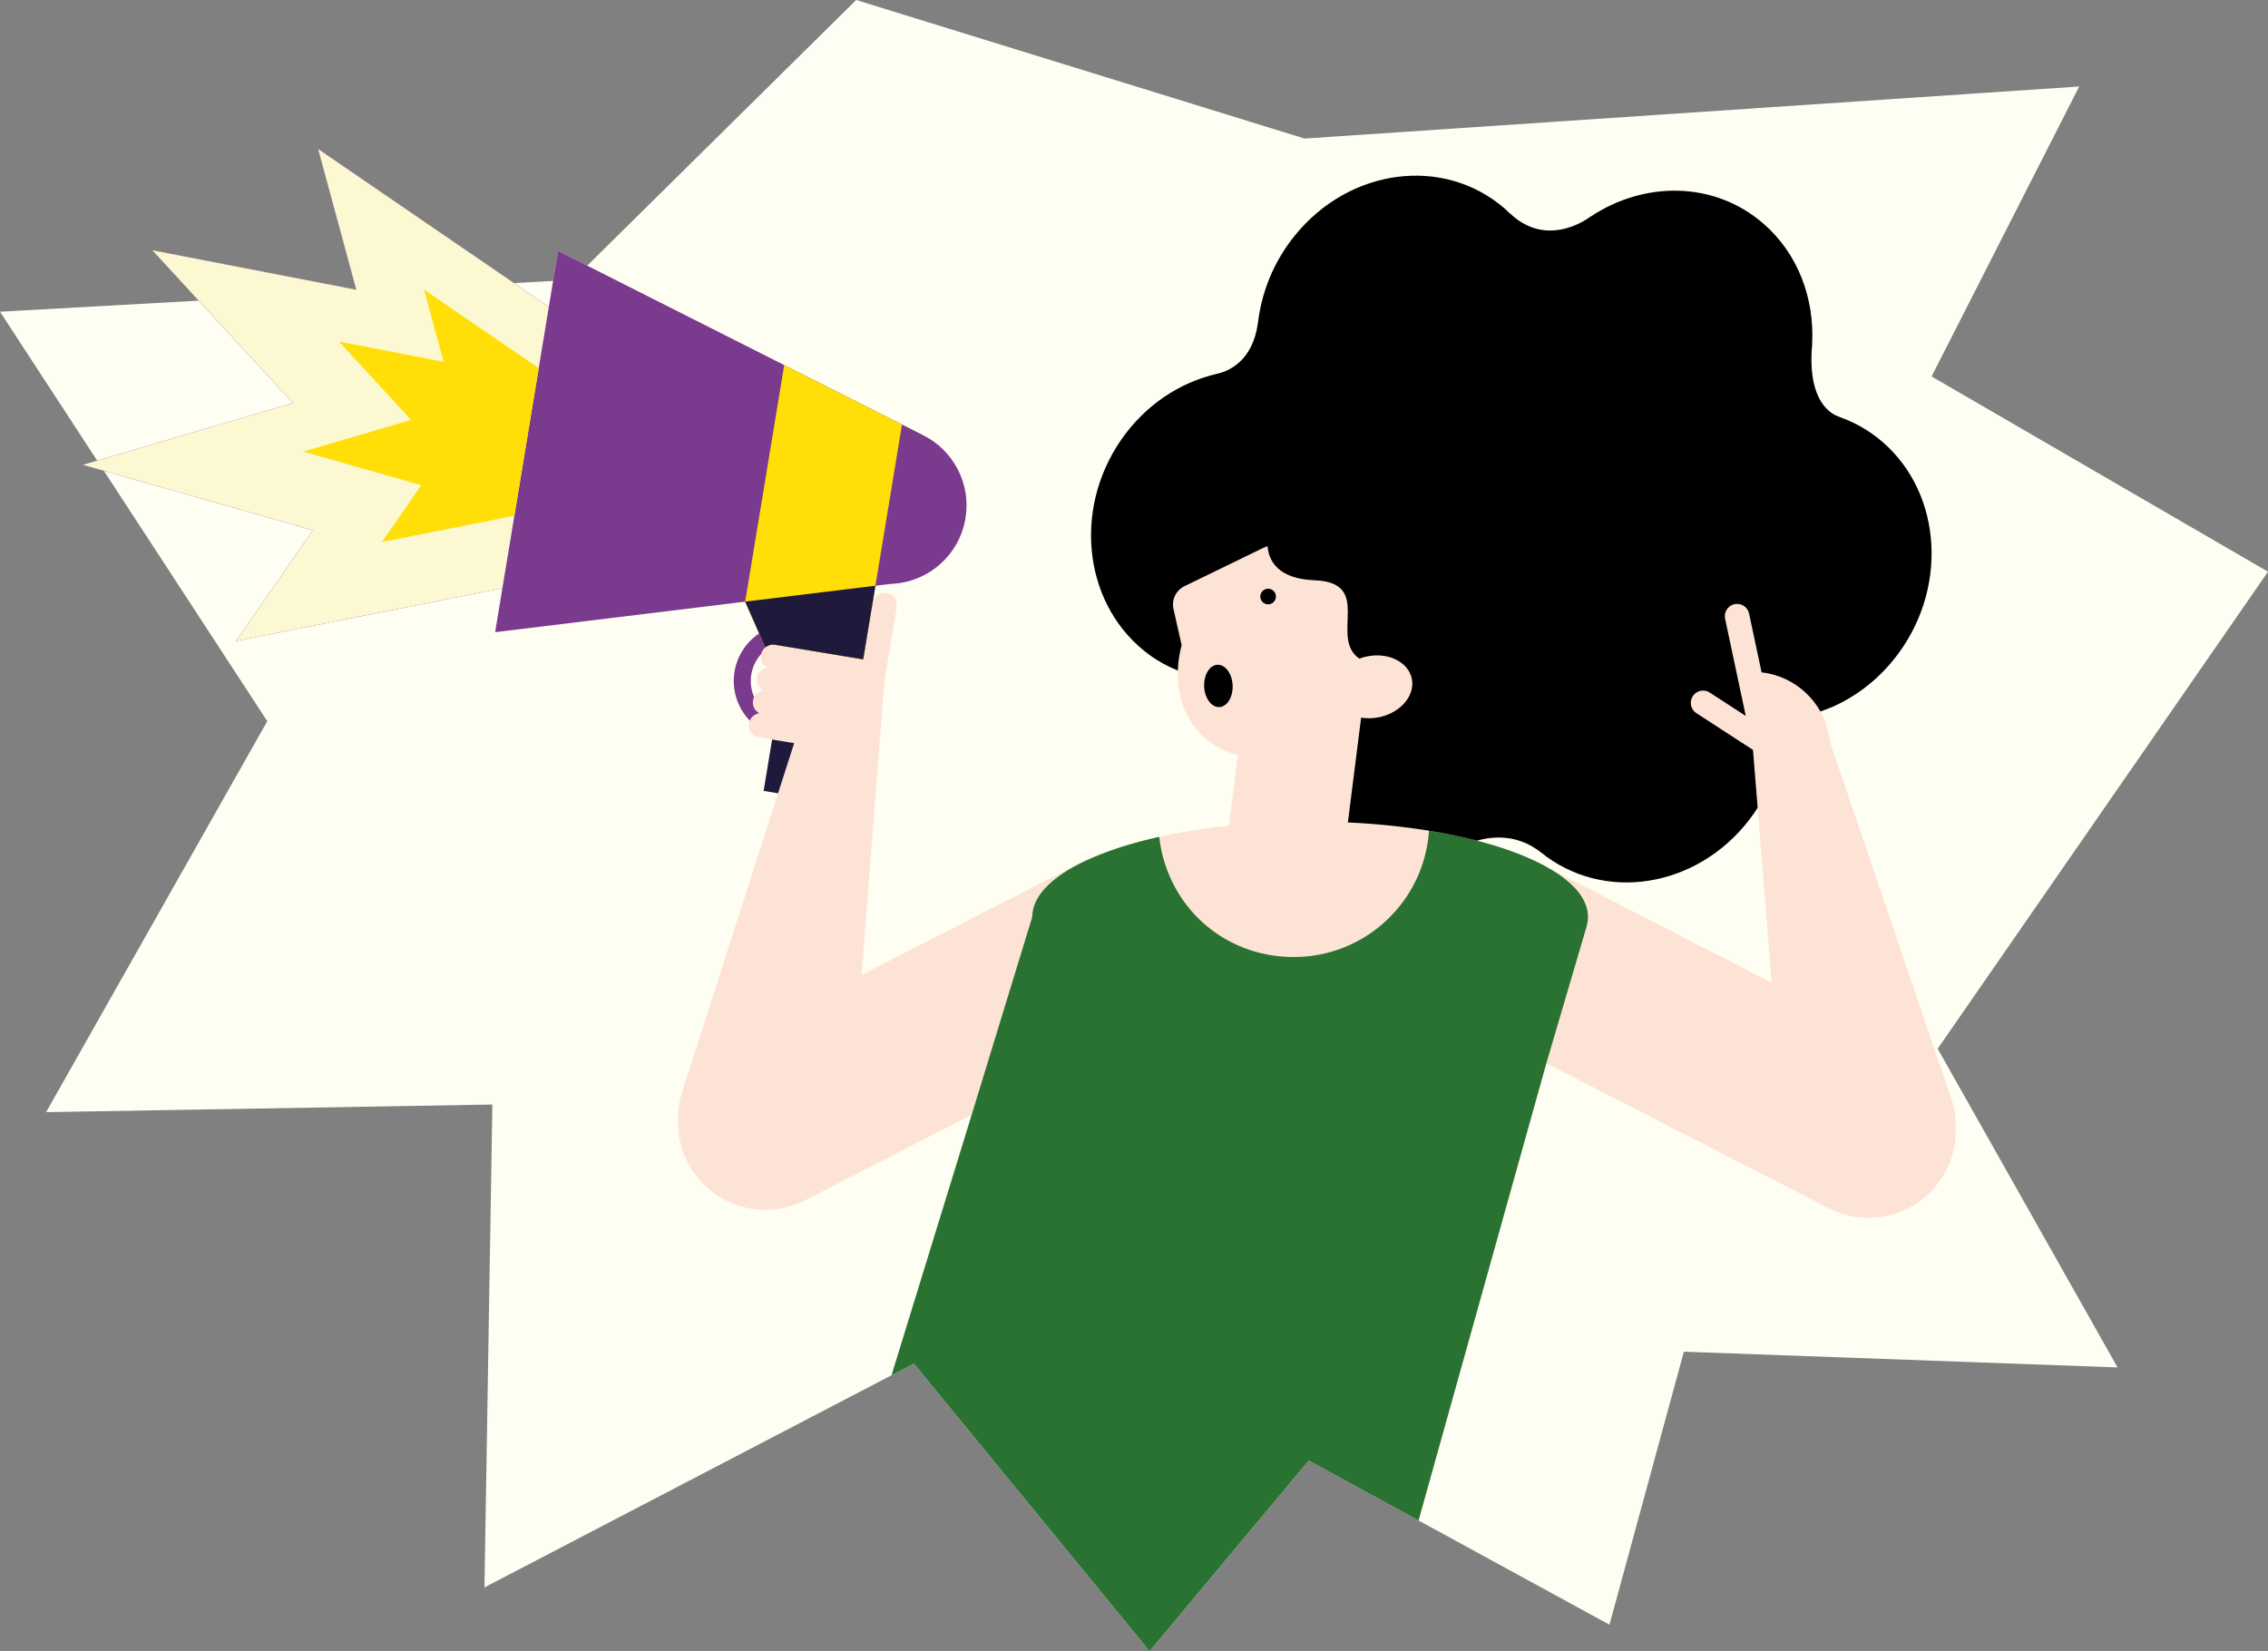 <?xml version="1.0" encoding="UTF-8"?>
<svg id="Layer_2" data-name="Layer 2" xmlns="http://www.w3.org/2000/svg" xmlns:xlink="http://www.w3.org/1999/xlink" viewBox="0 0 2317.55 1687.36">
  <rect x="0" y="0" width="2317.55" height="1687.36" fill="#808080" stroke="none"/>
  <defs>
    <style>
      .cls-1 {
        fill: #1f1a3c;
      }

      .cls-1, .cls-2, .cls-3, .cls-4, .cls-5, .cls-6, .cls-7, .cls-8, .cls-9 {
        stroke-width: 0px;
      }

      .cls-2 {
        fill: #7a3a8e;
      }

      .cls-3 {
        fill: #fcf8d2;
      }

      .cls-5 {
        fill: #fde3d5;
      }

      .cls-6 {
        fill: none;
      }

      .cls-7 {
        fill: #ffdf07;
      }

      .cls-8 {
        fill: #fffef3;
      }

      .cls-9 {
        fill: #2a7231;
      }

      .cls-10 {
        clip-path: url(#clippath);
      }
    </style>
    <clipPath id="clippath">
      <polygon class="cls-6" points="1337.35 1492.57 1174.71 1687.36 933.83 1393.48 495.04 1622.2 503.12 1128.73 47.11 1136.52 273.12 737 0 318.54 585.39 285.94 874.87 0 1333.04 141.6 2124.63 88.38 1763.57 449.18 2317.55 584.24 1980.01 1071.7 2163.81 1397.38 1720.66 1381.31 1644.63 1660.29 1337.35 1492.57"/>
    </clipPath>
  </defs>
  <g id="Capa_1" data-name="Capa 1">
    <g>
      <polygon class="cls-8" points="1337.35 1492.57 1174.71 1687.36 933.83 1393.48 495.04 1622.2 503.12 1128.73 47.11 1136.52 273.12 737 0 318.54 585.39 285.94 874.87 0 1333.04 141.6 2124.63 88.38 1973.77 384.68 2317.55 584.24 1980.01 1071.7 2163.81 1397.38 1720.66 1381.31 1644.63 1660.29 1337.35 1492.57"/>
      <path class="cls-5" d="m1994.04,1123.02l-123.18-362.23-2.49-11.69c-1.68-7.92-4.51-15.3-8.25-22.02,3.45-1.2,6.87-2.5,10.26-3.94.85-.27,1.6-.57,2.47-.84l-.24-.03c23.19-10.24,44.71-26.35,62.3-48.07,56.01-69.19,50.86-168.95-11.52-222.8-13.34-11.52-28.27-19.82-43.97-25.37l.02-.18s-34.06-7.11-27.67-74.57l-.08-.04c2.44-46.46-14.44-92.2-50.06-122.96-49.8-42.99-120.96-43.63-176.16-6.98l-.12-.06s-.54.4-1.34.98c-.75.51-1.5.99-2.24,1.51-11.03,7.13-46.2,25.44-78.91-5.74l-.11.17c-1.79-1.71-3.45-3.51-5.34-5.14-62.38-53.86-158.36-41.43-214.38,27.76-21.77,26.89-34.18,58.4-37.71,90.03l-.1-.08c-5.13,38.31-30.24,48.27-39.01,50.61-.5.1-.99.26-1.49.37-1,.22-1.58.3-1.58.3l.07.1c-37.41,8.6-72.72,31.5-97.44,67.14-50.69,73.1-37.7,171.67,29,220.15,9.1,6.61,18.77,11.77,28.75,15.83-.78,25.13,7.06,48.57,24.15,65.61,10.4,10.36,23.2,17.19,37.26,20.84l-9.2,72.1c-5.97.63-11.85,1.33-17.64,2.08l-.77.1c-6.01.79-11.93,1.65-17.74,2.57l-.36.06c-12.05,1.92-23.63,4.13-34.69,6.59h-.02c-25.54,5.69-48.24,12.74-67.24,20.87-4.31,1.43-8.58,3.1-12.74,5.23l-224.09,115.03,23.32-300.4,3.19-19.26,9.36-56.46c1.13-6.83-3.49-13.29-10.32-14.42-6.7-1.11-13.01,3.33-14.32,9.95l2.83-17.15,15.59-1.9c37.46-1.23,70.09-28.71,76.42-67.11,5.85-35.48-12.54-69.36-43.06-84.71h0s-.07-.04-.07-.04h-.02s-21.69-10.96-21.69-10.96l-27.84-14.05-92.53-46.7-231.09-116.62-9.43,57.19-235.66-161.32,38.98,143.79-208.34-40.34,143.47,156.05-214.47,63.16,234.81,66.91-78.39,113.17,272.18-54.01-7.41,44.94,255.48-31.2,14.3,32.5c-12.94,8.7-22.44,22.46-25.18,39.06-3.12,18.94,3.26,37.21,15.59,50.07-.34.85-.62,1.73-.77,2.67-1.13,6.83,3.49,13.29,10.32,14.42l13.27,2.2-8.66,52.5,14.75,2.43-97.71,304.27c-3.31,10.05-4.74,20.26-4.52,30.25-.33,14.37,2.82,29.02,9.84,42.7,22.51,43.86,76.31,61.16,120.17,38.65l170.04-87.28-61.01,215.39,527.39,142.76,120.86-410.82,288.41,148.04c43.85,22.51,97.65,5.21,120.16-38.65,7.03-13.69,10.17-28.35,9.84-42.72.22-9.99-1.21-20.2-4.52-30.24Zm-1214.15-417.5c-4.02.63-7.49,3.17-9.29,6.84-3.08-7.05-4.25-15.02-2.9-23.17,1.33-8.09,4.96-15.21,10.07-20.87l-.24.88c-.9,5.41,1.84,10.54,6.4,13.02-5.2.81-9.54,4.81-10.45,10.28-.9,5.41,1.84,10.54,6.4,13.02Zm806.95,183.85c-.62-.32-1.25-.54-1.88-.85-19.25-11.49-45.06-21.53-75.75-29.46,18.25-5.13,43.57-6.24,67.16,13.43l.11-.12c1.21.94,2.31,1.99,3.56,2.9,66.7,48.48,161.86,28.53,212.55-44.58,1.2-1.73,2.31-3.5,3.44-5.26l14.42,178.72-223.61-114.78Z"/>
      <path class="cls-2" d="m943.49,444.84h0s-.07-.04-.07-.04h-.02s-21.69-10.96-21.69-10.96h0s-27.84-14.05-27.84-14.05l-92.53-46.7-231.09-116.62-9.43,57.19-235.66-161.32,38.98,143.79-208.34-40.34,143.47,156.05-214.47,63.16,234.81,66.91-78.39,113.17,272.18-54.01-7.41,44.94,255.48-31.2,14.3,32.5c-12.94,8.7-22.44,22.46-25.18,39.06-3.12,18.94,3.26,37.21,15.59,50.07,1.66-4.09,5.37-6.94,9.67-7.61-4.56-2.48-7.3-7.61-6.4-13.02.21-1.24.64-2.37,1.16-3.44-3.08-7.05-4.25-15.02-2.9-23.17,1.33-8.09,4.96-15.21,10.07-20.87.67-2.75,2.19-5.08,4.26-6.76,2.69-2.18,6.23-3.28,9.92-2.67l90.09,14.93,9.57-57.74.1-.37,2.83-17.15,15.59-1.9c37.46-1.23,70.09-28.71,76.42-67.11,5.85-35.48-12.54-69.36-43.06-84.71Z"/>
      <g class="cls-10">
        <path class="cls-9" d="m1621.36,946.45l.23-.79h-.06c.72-2.83,1.16-5.68,1.16-8.57,0-17.69-13.77-34.26-37.72-48.57-19.25-11.49-45.06-21.53-75.75-29.46-15.21-3.93-31.62-7.34-48.99-10.17-4.82,72.1-64.8,129.1-138.12,129.1s-129.79-53.72-137.57-122.82c-25.54,5.69-48.24,12.74-67.24,20.86-39.09,16.72-62.52,37.94-62.52,61.05l-61.88,202.16-188.17,611.39h589.8l185.62-664.06,40.87-138.92.36-1.22Z"/>
      </g>
      <polygon class="cls-3" points="325.15 152.35 364.14 296.14 155.8 255.79 299.26 411.84 84.79 475 319.61 541.91 241.22 655.09 513.4 601.08 525.61 527.05 550.5 376.18 560.81 313.67 325.15 152.35"/>
      <path class="cls-7" d="m893.87,419.8l-92.53-46.7-39.88,241.71,14.3,32.5,6.27,14.25c2.69-2.18,6.23-3.28,9.92-2.67l90.09,14.93,9.57-57.74.1-.37,2.83-17.15,27.17-164.71-27.84-14.05Z"/>
      <path class="cls-4" d="m1207.37,658.89l-8.24-36.49c-2.14-9.46,2.52-19.15,11.25-23.39l76.96-37.41.23-.11,3.83-1.86-.16.19c1.32-.62,2.64-1.23,3.97-1.81,1.26,15.28,10.7,33.52,48.17,34.98,60.64,2.37,14.5,58.57,45.63,80.08,2.32-.87,4.74-1.61,7.27-2.15,21.9-4.72,42.64,5.32,46.33,22.43,3.69,17.11-11.07,34.8-32.97,39.52-6.51,1.4-12.9,1.47-18.78.47l-13.52,107.11c2.46.11,4.91.23,7.34.37,1.79.1,3.57.22,5.34.33,3.25.2,6.48.42,9.69.66,1.67.13,3.33.26,5,.4,3.33.27,6.64.56,9.92.88,1.47.14,2.94.28,4.41.43,3.51.36,6.99.74,10.44,1.14,1.21.14,2.42.27,3.62.42,3.8.46,7.56.95,11.28,1.47.82.11,1.65.22,2.47.33,4.44.63,8.83,1.29,13.16,2l.23.03h0c17.37,2.83,33.77,6.24,48.99,10.17,18.25-5.13,43.57-6.24,67.16,13.43l.11-.12c1.21.94,2.31,1.99,3.56,2.9,66.7,48.48,161.86,28.53,212.55-44.58,1.2-1.73,2.31-3.5,3.44-5.26l-4.77-59.12h0s-57.86-37.57-57.86-37.57c-5.81-3.77-7.46-11.54-3.69-17.34,3.77-5.81,11.53-7.46,17.34-3.69l36.83,23.91-1.81-8.53h0s-19.31-90.83-19.31-90.83c-1.44-6.77,2.88-13.43,9.66-14.87,6.77-1.44,13.43,2.88,14.87,9.66l12.76,60.02c25.2,2.88,47.7,17.78,60.07,40,3.45-1.2,6.87-2.5,10.26-3.94.85-.27,1.6-.57,2.47-.84l-.24-.03c23.19-10.24,44.71-26.35,62.3-48.07,56.01-69.19,50.86-168.95-11.52-222.8-13.34-11.52-28.27-19.82-43.97-25.37l.02-.18s-34.06-7.11-27.67-74.57l-.08-.04c2.44-46.46-14.44-92.2-50.06-122.96-49.8-42.99-120.96-43.63-176.16-6.98l-.12-.06s-.54.4-1.34.98c-.75.51-1.5.99-2.24,1.51-11.03,7.13-46.2,25.44-78.91-5.74l-.11.17c-1.79-1.71-3.45-3.51-5.34-5.14-62.38-53.86-158.36-41.43-214.38,27.76-21.77,26.89-34.18,58.4-37.71,90.03l-.1-.08c-5.13,38.31-30.24,48.27-39.01,50.61-.5.1-.99.26-1.49.37-1,.22-1.58.3-1.58.3l.07.1c-37.41,8.6-72.72,31.5-97.44,67.14-50.69,73.1-37.7,171.67,29,220.15,9.1,6.61,18.77,11.77,28.75,15.83.27-8.71,1.68-17.63,4.01-26.55l-.18.22Z"/>
      <polygon class="cls-7" points="453.31 369.73 346.41 349.03 420.02 429.1 309.98 461.51 430.46 495.84 390.24 553.91 525.61 527.05 550.5 376.18 433.3 295.96 453.31 369.73"/>
      <polygon class="cls-1" points="788.98 755.73 780.32 808.23 795.07 810.66 811.51 759.46 788.98 755.73"/>
      <path class="cls-1" d="m791.95,658.89l90.09,14.93,9.57-57.74.1-.37,2.83-17.15-133.07,16.25,14.3,32.5,6.27,14.25c2.69-2.18,6.23-3.28,9.92-2.67Z"/>
      <path class="cls-4" d="m1288.7,605.96c-2,3.93-.44,8.74,3.49,10.75,3.93,2,8.74.44,10.75-3.49,2-3.93.44-8.74-3.49-10.74-3.93-2-8.74-.44-10.74,3.49Z"/>
      <path class="cls-4" d="m1259.56,700.33c-.51-11.94-7.45-21.34-15.48-20.99-8.04.35-14.13,10.31-13.62,22.25.52,11.94,7.45,21.34,15.48,20.99,8.04-.35,14.13-10.31,13.62-22.25Z"/>
    </g>
  </g>
</svg>